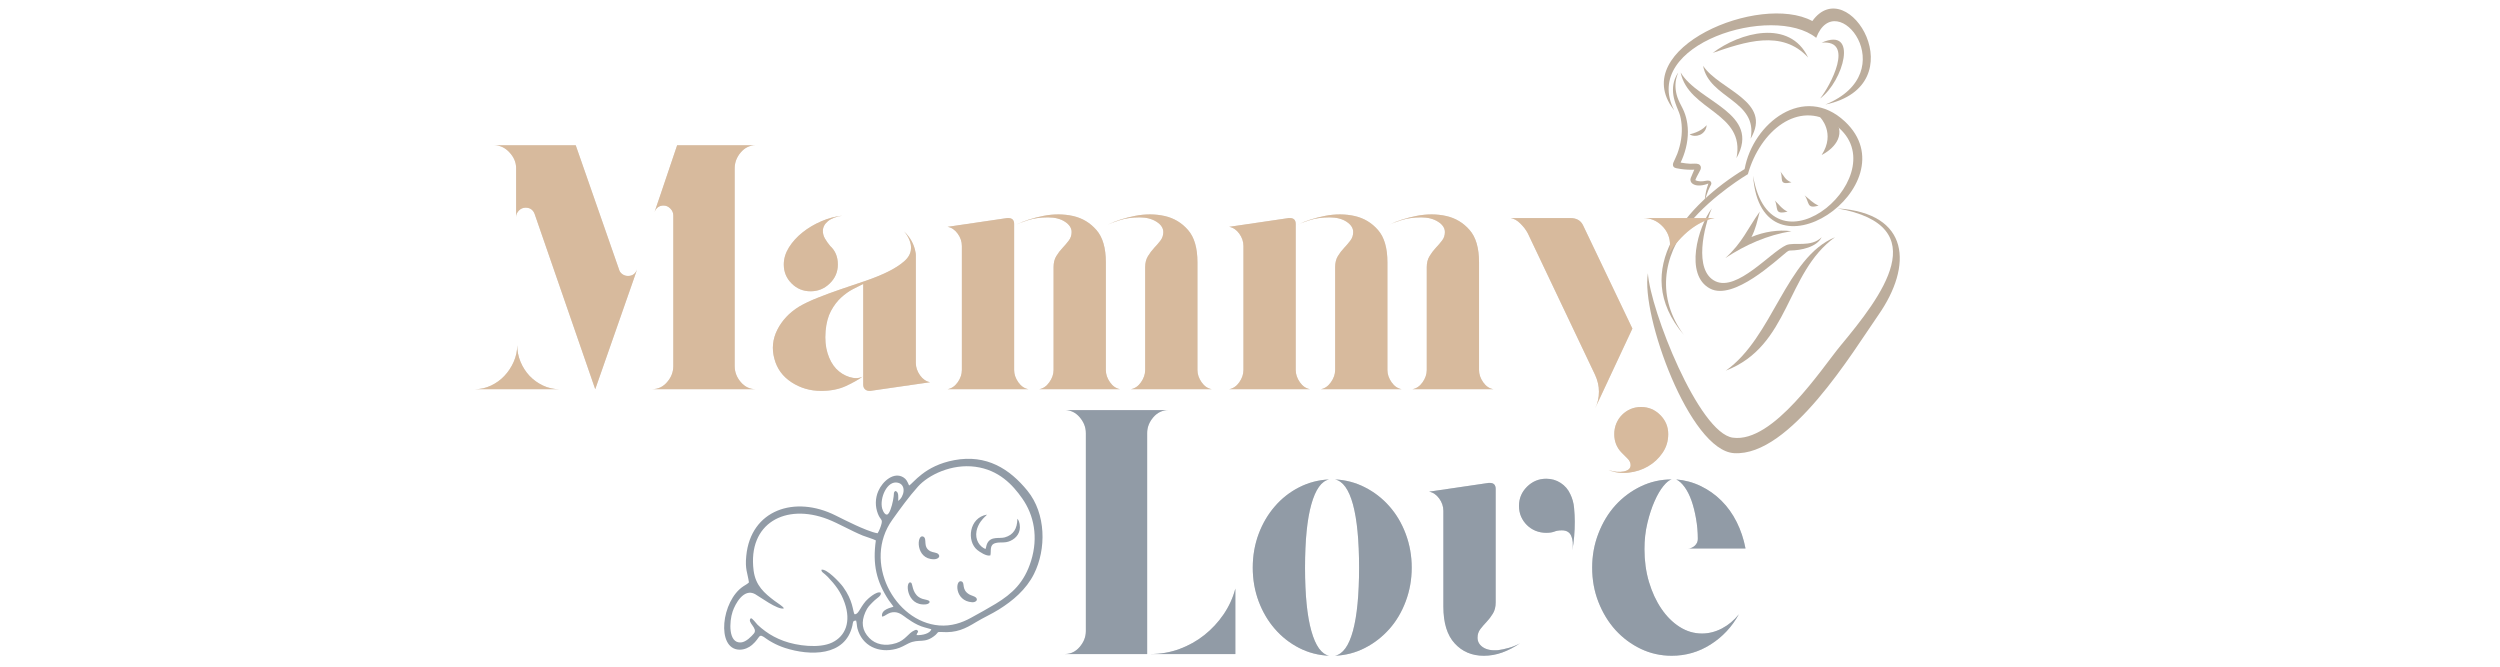<svg version="1.2" preserveAspectRatio="xMidYMid meet" height="400" viewBox="0 0 1125 300" zoomAndPan="magnify" width="1500" xmlns:xlink="http://www.w3.org/1999/xlink" xmlns="http://www.w3.org/2000/svg"><defs><clipPath id="d347406016"><path d="M 102.789 0 L 1022.289 0 L 1022.289 300 L 102.789 300 Z M 102.789 0"></path></clipPath></defs><g id="98d97d1e66"><rect style="fill:#ffffff;fill-opacity:1;stroke:none;" height="300" y="0" width="1125" x="0"></rect><rect style="fill:#ffffff;fill-opacity:1;stroke:none;" height="300" y="0" width="1125" x="0"></rect><g clip-path="url(#d347406016)" clip-rule="nonzero"><path d="M 102.789 -290.168 L 1022.289 -290.168 L 1022.289 629.328 L 102.789 629.328 Z M 102.789 -290.168" style="stroke:none;fill-rule:nonzero;fill:#ffffff;fill-opacity:1;"></path><path d="M 102.789 -290.168 L 1022.289 -290.168 L 1022.289 629.328 L 102.789 629.328 Z M 102.789 -290.168" style="stroke:none;fill-rule:nonzero;fill:#ffffff;fill-opacity:1;"></path></g><path d="M 517.793 294.32 C 522.281 294.32 526.602 293.574 530.742 292.059 C 534.879 290.527 538.613 288.438 541.965 285.777 C 545.309 283.125 548.211 279.992 550.664 276.391 C 553.113 272.77 554.859 268.918 555.91 264.859 L 555.91 294.32 Z M 525.797 184.555 C 523.086 184.555 520.816 185.629 518.98 187.773 C 517.141 189.918 516.219 192.293 516.219 194.898 L 516.219 294.32 L 479.211 294.32 C 481.836 294.32 484.059 293.246 485.875 291.102 C 487.715 288.957 488.637 286.582 488.637 283.977 L 488.637 194.898 C 488.637 192.293 487.715 189.918 485.875 187.773 C 484.059 185.629 481.836 184.555 479.211 184.555 Z M 525.797 184.555" style="stroke:none;fill-rule:nonzero;fill:#919ba6;fill-opacity:0.4;"></path><path d="M 600.746 215.742 C 605.574 215.973 610.066 217.16 614.23 219.305 C 618.418 221.43 622.086 224.273 625.227 227.848 C 628.371 231.402 630.82 235.547 632.586 240.301 C 634.367 245.051 635.266 250.098 635.266 255.434 C 635.266 260.777 634.367 265.816 632.586 270.566 C 630.82 275.316 628.371 279.473 625.227 283.02 C 622.086 286.57 618.418 289.414 614.23 291.562 C 610.066 293.707 605.574 294.875 600.746 295.086 C 604.289 294.367 606.992 290.641 608.832 283.898 C 610.668 277.156 611.59 267.672 611.59 255.434 C 611.59 243.203 610.668 233.711 608.832 226.965 C 606.992 220.223 604.289 216.488 600.746 215.742 Z M 598.102 215.742 C 594.656 216.488 591.98 220.223 590.094 226.965 C 588.199 233.711 587.262 243.203 587.262 255.434 C 587.262 267.672 588.199 277.156 590.094 283.898 C 591.98 290.641 594.656 294.367 598.102 295.086 C 593.277 294.875 588.766 293.707 584.578 291.562 C 580.41 289.414 576.781 286.57 573.699 283.02 C 570.605 279.473 568.16 275.316 566.379 270.566 C 564.617 265.816 563.738 260.777 563.738 255.434 C 563.738 250.098 564.617 245.051 566.379 240.301 C 568.16 235.547 570.605 231.402 573.699 227.848 C 576.781 224.273 580.41 221.43 584.578 219.305 C 588.766 217.16 593.277 215.973 598.102 215.742 Z M 598.102 215.742" style="stroke:none;fill-rule:nonzero;fill:#919ba6;fill-opacity:0.4;"></path><path d="M 708.641 234.742 C 708.641 239.34 708.277 243.621 707.566 247.578 C 707.969 244.973 707.809 242.848 707.07 241.18 C 706.352 239.496 704.941 238.652 702.855 238.652 C 701.496 238.652 700.344 238.844 699.406 239.227 C 698.457 239.59 697.262 239.762 695.805 239.762 C 694.121 239.762 692.512 239.457 690.977 238.844 C 689.465 238.211 688.164 237.34 687.07 236.238 C 685.969 235.145 685.098 233.863 684.465 232.406 C 683.852 230.934 683.547 229.344 683.547 227.656 C 683.547 224.312 684.742 221.441 687.148 219.035 C 689.57 216.641 692.453 215.434 695.805 215.434 C 698.199 215.434 700.363 216.066 702.281 217.312 C 704.215 218.566 705.66 220.242 706.609 222.332 C 707.547 224.227 708.125 226.297 708.332 228.539 C 708.535 230.789 708.641 232.855 708.641 234.742 Z M 664.887 286.965 C 664.887 288.727 665.691 290.164 667.301 291.254 C 668.93 292.355 671.172 292.805 674.004 292.598 C 675.559 292.395 677.242 292.039 679.062 291.523 C 680.902 290.988 682.559 290.297 684.043 289.453 C 681.41 291.246 678.727 292.633 675.996 293.629 C 673.289 294.598 670.527 295.086 667.723 295.086 C 662.379 295.086 658.012 293.238 654.621 289.531 C 651.219 285.832 649.523 280.316 649.523 272.98 L 649.523 229.879 C 649.523 227.887 648.891 226.039 647.648 224.324 C 646.391 222.59 644.867 221.566 643.086 221.258 L 669.906 217.312 L 670.406 217.312 C 672.168 217.312 673.047 218.211 673.047 219.992 L 673.047 271.102 C 673.047 273.094 672.625 274.77 671.785 276.121 C 670.961 277.48 670.031 278.707 668.988 279.801 C 667.934 280.902 666.996 282.004 666.152 283.094 C 665.309 284.195 664.887 285.488 664.887 286.965 Z M 664.887 286.965" style="stroke:none;fill-rule:nonzero;fill:#919ba6;fill-opacity:0.4;"></path><path d="M 765.902 285.086 C 768.91 285.086 771.891 284.34 774.828 282.828 C 777.762 281.293 780.316 279.168 782.492 276.43 C 779.371 282.078 775.145 286.602 769.809 289.992 C 764.465 293.391 758.625 295.086 752.262 295.086 C 747.332 295.086 742.695 294.051 738.355 291.984 C 734.008 289.895 730.215 287.07 726.977 283.516 C 723.758 279.941 721.203 275.758 719.316 270.949 C 717.418 266.152 716.48 260.98 716.48 255.434 C 716.48 249.992 717.418 244.848 719.316 239.992 C 721.203 235.117 723.758 230.902 726.977 227.352 C 730.215 223.805 734.008 220.98 738.355 218.883 C 742.695 216.793 747.332 215.742 752.262 215.742 C 751.211 215.973 749.973 216.957 748.547 218.691 C 747.141 220.406 745.809 222.676 744.562 225.512 C 743.309 228.328 742.234 231.582 741.344 235.281 C 740.445 238.988 740.004 242.934 740.004 247.117 C 740.004 252.359 740.676 257.273 742.035 261.871 C 743.414 266.469 745.27 270.488 747.629 273.938 C 749.973 277.387 752.703 280.105 755.828 282.098 C 758.969 284.09 762.32 285.086 765.902 285.086 Z M 764.023 242.559 C 764.023 239.445 763.758 236.391 763.223 233.402 C 762.703 230.414 762.031 227.723 761.191 225.32 C 760.348 222.926 759.324 220.895 758.125 219.227 C 756.918 217.543 755.645 216.383 754.293 215.742 C 758.25 216.078 761.957 217.082 765.406 218.77 C 768.852 220.434 771.926 222.617 774.637 225.32 C 777.367 228.031 779.656 231.219 781.496 234.898 C 783.336 238.555 784.656 242.523 785.48 246.812 L 759.621 246.812 C 760.77 246.812 761.785 246.391 762.684 245.547 C 763.574 244.707 764.023 243.711 764.023 242.559 Z M 764.023 242.559" style="stroke:none;fill-rule:nonzero;fill:#919ba6;fill-opacity:0.4;"></path><path d="M 517.793 294.32 C 522.281 294.32 526.602 293.574 530.742 292.059 C 534.879 290.527 538.613 288.438 541.965 285.777 C 545.309 283.125 548.211 279.992 550.664 276.391 C 553.113 272.77 554.859 268.918 555.91 264.859 L 555.91 294.32 Z M 525.797 184.555 C 523.086 184.555 520.816 185.629 518.98 187.773 C 517.141 189.918 516.219 192.293 516.219 194.898 L 516.219 294.32 L 479.211 294.32 C 481.836 294.32 484.059 293.246 485.875 291.102 C 487.715 288.957 488.637 286.582 488.637 283.977 L 488.637 194.898 C 488.637 192.293 487.715 189.918 485.875 187.773 C 484.059 185.629 481.836 184.555 479.211 184.555 Z M 525.797 184.555" style="stroke:none;fill-rule:nonzero;fill:#919ba6;fill-opacity:1;"></path><path d="M 600.746 215.742 C 605.574 215.973 610.066 217.16 614.23 219.305 C 618.418 221.43 622.086 224.273 625.227 227.848 C 628.371 231.402 630.82 235.547 632.586 240.301 C 634.367 245.051 635.266 250.098 635.266 255.434 C 635.266 260.777 634.367 265.816 632.586 270.566 C 630.82 275.316 628.371 279.473 625.227 283.02 C 622.086 286.57 618.418 289.414 614.23 291.562 C 610.066 293.707 605.574 294.875 600.746 295.086 C 604.289 294.367 606.992 290.641 608.832 283.898 C 610.668 277.156 611.59 267.672 611.59 255.434 C 611.59 243.203 610.668 233.711 608.832 226.965 C 606.992 220.223 604.289 216.488 600.746 215.742 Z M 598.102 215.742 C 594.656 216.488 591.98 220.223 590.094 226.965 C 588.199 233.711 587.262 243.203 587.262 255.434 C 587.262 267.672 588.199 277.156 590.094 283.898 C 591.98 290.641 594.656 294.367 598.102 295.086 C 593.277 294.875 588.766 293.707 584.578 291.562 C 580.41 289.414 576.781 286.57 573.699 283.02 C 570.605 279.473 568.16 275.316 566.379 270.566 C 564.617 265.816 563.738 260.777 563.738 255.434 C 563.738 250.098 564.617 245.051 566.379 240.301 C 568.16 235.547 570.605 231.402 573.699 227.848 C 576.781 224.273 580.41 221.43 584.578 219.305 C 588.766 217.16 593.277 215.973 598.102 215.742 Z M 598.102 215.742" style="stroke:none;fill-rule:nonzero;fill:#919ba6;fill-opacity:1;"></path><path d="M 708.641 234.742 C 708.641 239.34 708.277 243.621 707.566 247.578 C 707.969 244.973 707.809 242.848 707.07 241.18 C 706.352 239.496 704.941 238.652 702.855 238.652 C 701.496 238.652 700.344 238.844 699.406 239.227 C 698.457 239.59 697.262 239.762 695.805 239.762 C 694.121 239.762 692.512 239.457 690.977 238.844 C 689.465 238.211 688.164 237.34 687.07 236.238 C 685.969 235.145 685.098 233.863 684.465 232.406 C 683.852 230.934 683.547 229.344 683.547 227.656 C 683.547 224.312 684.742 221.441 687.148 219.035 C 689.57 216.641 692.453 215.434 695.805 215.434 C 698.199 215.434 700.363 216.066 702.281 217.312 C 704.215 218.566 705.66 220.242 706.609 222.332 C 707.547 224.227 708.125 226.297 708.332 228.539 C 708.535 230.789 708.641 232.855 708.641 234.742 Z M 664.887 286.965 C 664.887 288.727 665.691 290.164 667.301 291.254 C 668.93 292.355 671.172 292.805 674.004 292.598 C 675.559 292.395 677.242 292.039 679.062 291.523 C 680.902 290.988 682.559 290.297 684.043 289.453 C 681.41 291.246 678.727 292.633 675.996 293.629 C 673.289 294.598 670.527 295.086 667.723 295.086 C 662.379 295.086 658.012 293.238 654.621 289.531 C 651.219 285.832 649.523 280.316 649.523 272.98 L 649.523 229.879 C 649.523 227.887 648.891 226.039 647.648 224.324 C 646.391 222.59 644.867 221.566 643.086 221.258 L 669.906 217.312 L 670.406 217.312 C 672.168 217.312 673.047 218.211 673.047 219.992 L 673.047 271.102 C 673.047 273.094 672.625 274.77 671.785 276.121 C 670.961 277.48 670.031 278.707 668.988 279.801 C 667.934 280.902 666.996 282.004 666.152 283.094 C 665.309 284.195 664.887 285.488 664.887 286.965 Z M 664.887 286.965" style="stroke:none;fill-rule:nonzero;fill:#919ba6;fill-opacity:1;"></path><path d="M 765.902 285.086 C 768.91 285.086 771.891 284.34 774.828 282.828 C 777.762 281.293 780.316 279.168 782.492 276.43 C 779.371 282.078 775.145 286.602 769.809 289.992 C 764.465 293.391 758.625 295.086 752.262 295.086 C 747.332 295.086 742.695 294.051 738.355 291.984 C 734.008 289.895 730.215 287.07 726.977 283.516 C 723.758 279.941 721.203 275.758 719.316 270.949 C 717.418 266.152 716.48 260.98 716.48 255.434 C 716.48 249.992 717.418 244.848 719.316 239.992 C 721.203 235.117 723.758 230.902 726.977 227.352 C 730.215 223.805 734.008 220.98 738.355 218.883 C 742.695 216.793 747.332 215.742 752.262 215.742 C 751.211 215.973 749.973 216.957 748.547 218.691 C 747.141 220.406 745.809 222.676 744.562 225.512 C 743.309 228.328 742.234 231.582 741.344 235.281 C 740.445 238.988 740.004 242.934 740.004 247.117 C 740.004 252.359 740.676 257.273 742.035 261.871 C 743.414 266.469 745.27 270.488 747.629 273.938 C 749.973 277.387 752.703 280.105 755.828 282.098 C 758.969 284.09 762.32 285.086 765.902 285.086 Z M 764.023 242.559 C 764.023 239.445 763.758 236.391 763.223 233.402 C 762.703 230.414 762.031 227.723 761.191 225.32 C 760.348 222.926 759.324 220.895 758.125 219.227 C 756.918 217.543 755.645 216.383 754.293 215.742 C 758.25 216.078 761.957 217.082 765.406 218.77 C 768.852 220.434 771.926 222.617 774.637 225.32 C 777.367 228.031 779.656 231.219 781.496 234.898 C 783.336 238.555 784.656 242.523 785.48 246.812 L 759.621 246.812 C 760.77 246.812 761.785 246.391 762.684 245.547 C 763.574 244.707 764.023 243.711 764.023 242.559 Z M 764.023 242.559" style="stroke:none;fill-rule:nonzero;fill:#919ba6;fill-opacity:1;"></path><path d="M 385.25 279.25 C 383.609 279.297 383.918 279.988 383.582 281.48 C 380.422 295.531 364.398 295.195 353.199 291.559 C 351.273 290.926 349.168 290.023 347.512 289.078 C 346.535 288.52 345.777 288.109 344.992 287.523 C 340.922 284.508 342.578 286.645 338.41 290.227 C 337.117 291.336 335.012 292.438 332.617 292.352 C 322.223 291.961 324.602 270.293 334.551 263.809 C 335.395 263.266 336.344 262.773 337.023 262.086 C 336.398 257.707 335.211 256.234 335.816 250.172 C 337.816 229.406 357.672 222.75 376.043 231.973 C 379.023 233.457 381.867 234.895 385 236.328 C 387.309 237.402 392.395 239.625 394.914 239.969 C 395.594 239.004 396.438 236.809 396.715 235.543 C 397.164 233.535 396.168 234.023 395.066 231.227 C 393.746 227.891 393.832 224.176 395.246 220.957 C 397.23 216.426 402.297 212.203 406.52 214.816 C 407.871 215.66 408.273 216.598 409.09 218.469 C 411.09 217.434 415.945 209.578 429.461 207.059 C 443.961 204.379 454.344 210.988 462.363 220.852 C 470.723 231.141 470.926 247.086 465.266 258.332 C 461.758 265.293 455.793 270.344 449.441 274.297 C 446.203 276.328 442.508 277.957 439.211 279.957 C 434.355 282.926 430.398 284.891 423.684 284.402 C 421.539 284.238 422.23 284.68 420.957 285.762 C 415.984 289.957 413.637 287.18 408.82 289.527 C 406.992 290.438 405.516 291.395 403.324 291.98 C 395.344 294.098 387.91 290.617 385.832 282.766 C 385.555 281.703 385.582 280.293 385.25 279.25 Z M 410.008 262.219 C 410.715 262.613 410.449 266.586 413.445 268.676 C 414.52 269.441 415.668 269.66 417.098 269.977 C 419.184 270.438 418.352 271.789 416.617 271.961 C 407.586 272.871 407.25 260.676 410.008 262.219 Z M 432.668 261.625 C 434.441 262.258 432.441 265.246 436.137 267.469 C 436.953 267.949 438.723 268.379 439.211 268.926 C 440.273 270.074 438.953 271.098 437.477 271.012 C 429.441 270.504 429.777 260.59 432.668 261.625 Z M 415.43 241.453 C 417.469 242.355 415.035 246.102 418.617 248.035 C 419.73 248.648 421.551 248.59 422.258 249.355 C 423.406 250.621 421.895 251.664 420.277 251.664 C 411.801 251.691 412.488 240.172 415.43 241.453 Z M 443.453 247.059 C 443.77 246.598 443.77 245.449 444.297 244.441 C 446.012 241.156 449.738 242.508 452.191 241.809 C 456.02 240.707 457.785 237.902 457.812 233.445 C 458.453 234.051 458.742 235.23 458.875 236.129 C 459.375 239.434 457.582 242.098 454.633 243.41 C 452.055 244.566 450.16 243.754 447.891 244.406 C 445.141 245.207 446.137 247.871 445.676 249.922 C 443.941 250.496 440.793 248.301 439.785 247.5 C 434.922 243.582 435.992 232.957 444.152 231.57 C 443.75 232.191 442.746 232.711 441.27 234.758 C 440.504 235.824 439.719 237.43 439.441 238.945 C 438.703 242.949 440.801 245.938 443.453 247.059 Z M 404.176 225.41 C 404.215 223.965 404.598 221.195 402.863 220.957 C 402.105 221.578 402.316 221.676 402.145 223.371 C 401.906 225.516 401.043 229.203 399.98 230.871 C 398.781 232.777 397.383 230.336 396.98 228.848 C 395.738 224.242 399.184 216.016 404.09 217.23 C 408.035 218.227 406.828 223.656 404.176 225.41 Z M 438.895 210.047 C 449.488 211.477 455.676 218.113 459.996 224.281 C 465.332 231.855 467.266 241.809 464 252.336 C 460.945 262.191 455.465 267.18 448.109 271.672 C 444.383 273.941 440.812 275.879 436.875 278.043 C 432.949 280.227 428.062 281.895 422.621 281.453 C 402.527 279.824 388.055 252.793 401.539 233.906 C 405.16 228.832 409.02 223.504 413.055 219.004 C 417.805 213.668 428.266 208.621 438.895 210.047 Z M 394.129 243.18 C 392.625 253.895 394.32 261.57 399.961 270.133 C 400.621 271.137 401.473 272.02 402.059 273.043 C 401.348 273.359 396.301 274.117 396.934 277.469 C 398.477 277.371 399.672 275.359 402.625 275.477 C 404.941 275.582 406.664 277.23 408.023 278.176 C 409.539 279.238 411.09 280.266 412.988 281.176 C 415.344 282.297 416.578 282.391 419.117 283.168 C 418.523 285.082 415.086 285.945 412.43 285.793 C 412.707 284.48 413.445 284.605 412.977 283.781 C 412.395 283.301 412.289 283.312 411.406 283.715 C 408.695 284.918 407.5 288.023 403.324 289.383 C 398.352 291.004 393.973 289.988 391.176 287.094 C 387.902 283.715 387.441 279.949 389.406 275.477 C 390.449 273.102 391.332 272.41 392.785 270.906 C 394.758 268.867 396.77 268.215 396.32 266.684 C 394.426 265.832 390.324 269.633 389.586 270.504 C 386.801 273.762 386.281 276.637 384.492 276.395 C 383.707 274.797 383.859 270.246 379.379 264.098 C 377.844 261.988 371.934 255.773 369.656 256.379 C 369.531 257.508 370.699 257.727 372.492 259.594 C 375.863 263.148 378.363 266.32 380.105 271.309 C 383.027 279.73 380.547 286.195 374.484 289.125 C 368.68 291.922 358.582 290.602 352.664 288.426 C 349.453 287.246 346.773 285.793 344.387 284.039 C 343.113 283.121 341.859 282.066 340.871 281.109 C 340.277 280.543 338.383 277.891 337.836 278.242 C 336.008 280.074 341.238 282.68 339.266 285.055 C 338.211 286.316 335.785 288.922 333.43 289.098 C 327.625 289.547 328.172 279.633 329.668 275.238 C 330.824 271.777 334.684 264.547 339.801 267.355 C 341.781 268.445 349.953 274.555 352.723 273.801 C 352.684 273.051 349.82 271.34 348.574 270.398 C 344.023 266.953 339.992 263.562 339.121 256.711 C 336.43 235.422 353.488 226.332 372.453 233.629 C 377.297 235.508 382.922 238.82 388.273 241.016 C 389.703 241.59 393.082 242.586 394.129 243.18 Z M 394.129 243.18" style="stroke:none;fill-rule:evenodd;fill:#919ba6;fill-opacity:1;"></path><path d="M 826.867 93.77 C 859.738 95.98 860.602 119.695 845.352 141.633 C 833.801 158.238 805.547 205.422 780.367 203.926 C 760.281 202.738 738.348 141.746 741.555 122.945 C 742.617 139.457 764.445 194.82 779.762 196.953 C 798.027 199.512 819.922 165.566 828.246 155.547 C 846.473 133.574 871.359 101.758 826.867 93.77" style="stroke:none;fill-rule:nonzero;fill:#bcad9c;fill-opacity:1;"></path><path d="M 825.746 106.746 C 803.41 122.84 805.66 155.578 776.602 166.793 C 797.883 151.785 803.535 116.008 825.746 106.746" style="stroke:none;fill-rule:nonzero;fill:#bcad9c;fill-opacity:1;"></path><path d="M 770.316 93.77 C 766.871 101.586 761.879 121.793 771.965 126.574 C 781.727 131.199 796.734 113.5 803.785 110.328 C 807.242 108.777 814.961 111.527 819.742 106.746 C 817.547 111.219 810.461 112.688 805.535 112.734 C 804.895 112.742 804.387 113.109 803.879 113.512 C 799.293 117.148 780.105 135.387 769.562 129.879 C 757.855 123.785 764.121 101.977 770.316 93.77 C 769.668 95.234 769.34 95.055 770.316 93.77" style="stroke:none;fill-rule:nonzero;fill:#bcad9c;fill-opacity:1;"></path><path d="M 830.172 54.645 C 811.793 37.488 788.805 55.391 785.078 76.09 C 759.227 91.824 732.695 121.363 757.75 150.73 C 745.52 134.227 747.953 115.484 760.262 100.453 C 770.664 87.754 786.543 78.379 786.543 78.379 C 792.098 58.723 809.281 45.035 824.961 55.602 C 856.188 76.645 797.156 128.297 788.891 79.105 C 792.453 130.051 860.754 83.184 830.172 54.645" style="stroke:none;fill-rule:nonzero;fill:#bcad9c;fill-opacity:1;"></path><path d="M 788.152 106.652 C 790.02 103.184 790.758 99.488 791.887 95.234 C 786.359 102.992 784.023 109.297 776.391 116.133 C 785.539 110.109 795.27 105.82 806.129 104.027 C 800.211 103.262 793.785 104.285 788.152 106.652" style="stroke:none;fill-rule:nonzero;fill:#bcad9c;fill-opacity:1;"></path><path d="M 762.914 75.215 C 762.922 75.199 762.941 75.16 762.941 75.16 L 762.934 75.188 L 762.922 75.207 C 762.922 75.215 762.922 75.207 762.922 75.207 L 762.914 75.227 C 762.914 75.227 762.914 75.215 762.914 75.215 Z M 769.082 81.309 C 768.586 81.203 767.992 81.281 767.512 81.375 C 766.027 81.684 764.352 81.785 762.961 81.098 C 762.723 80.984 764.266 78.137 764.695 77.371 C 765.07 76.719 765.508 75.953 765.387 75.18 C 765.281 74.547 764.84 74.027 764.246 73.828 C 763.152 73.445 761.734 73.742 760.598 73.684 C 759.305 73.617 758.02 73.465 756.746 73.234 C 756.594 73.203 756.438 73.176 756.277 73.148 C 756.734 72.18 757.148 71.223 757.52 70.215 C 758.395 67.871 759.023 65.426 759.32 62.965 C 759.637 60.516 759.629 58.043 759.293 55.695 C 759.023 53.789 758.527 51.883 757.781 50.102 C 757.023 48.281 755.969 46.605 755.223 44.785 C 754.055 41.953 753.625 38.742 754.234 35.727 C 754.457 34.719 754.707 33.934 754.918 33.406 C 755.117 32.891 755.23 32.613 755.23 32.613 C 755.23 32.613 755.195 32.672 755.117 32.797 C 755.031 32.91 754.906 33.094 754.762 33.34 C 754.477 33.828 754.055 34.559 753.68 35.562 C 752.512 38.703 752.629 42.113 753.566 45.293 C 754.113 47.152 754.879 48.934 755.605 50.734 C 756.266 52.363 756.543 54.258 756.719 56.012 C 756.918 58.129 756.84 60.352 756.508 62.582 C 756.172 64.816 755.586 67.047 754.781 69.203 C 754.273 70.562 753.574 71.816 753.027 73.148 C 752.789 73.73 752.703 74.449 753.059 74.977 C 753.363 75.418 753.91 75.617 754.438 75.715 C 755.051 75.828 755.672 75.945 756.297 76.039 C 758.363 76.348 760.422 76.441 762.426 76.355 C 762.32 76.594 762.215 76.844 762.109 77.094 C 761.68 78.098 761.266 79.086 760.855 80.043 C 760.461 80.945 760.777 81.988 761.535 82.59 C 763.41 84.086 766.746 83.434 768.766 82.574 C 768.805 82.555 768.602 83.156 768.594 83.184 C 768.48 83.492 768.375 83.797 768.27 84.113 C 768.066 84.738 767.895 85.359 767.75 85.992 C 767.465 87.266 767.273 88.566 767.137 89.863 C 767.082 90.426 767.07 90.734 767.07 90.734 C 767.07 90.734 767.148 90.438 767.301 89.891 C 767.445 89.355 767.695 88.559 768.02 87.562 C 768.43 86.316 768.938 85.102 769.531 83.922 C 769.793 83.426 770.211 82.926 770.09 82.332 C 769.965 81.711 769.57 81.414 769.082 81.309" style="stroke:none;fill-rule:nonzero;fill:#bcad9c;fill-opacity:1;"></path><path d="M 815.555 9.473 C 791.938 -3.277 732.273 21.77 753.027 49.172 C 753.125 49.309 753.25 49.469 753.414 49.672 C 737.934 19.816 797.883 1.465 817.289 17.031 C 826.281 -6.781 857.152 32.469 821.418 47.059 C 862.527 38.352 831.637 -12.969 815.555 9.473" style="stroke:none;fill-rule:nonzero;fill:#bcad9c;fill-opacity:1;"></path><path d="M 756.285 32.613 C 764.215 46.004 792.738 50.898 781.418 71.145 C 785.539 50.668 759.828 49.863 756.285 32.613" style="stroke:none;fill-rule:nonzero;fill:#bcad9c;fill-opacity:1;"></path><path d="M 766.398 29.605 C 773.574 40.523 797.816 45.496 787.777 62.391 C 791.18 45.102 769.055 44.348 766.398 29.605" style="stroke:none;fill-rule:nonzero;fill:#bcad9c;fill-opacity:1;"></path><path d="M 770.73 23.812 C 782.848 14.605 805.395 8.371 813.668 25.91 C 801.898 13.035 784.98 18.934 770.73 23.812" style="stroke:none;fill-rule:nonzero;fill:#bcad9c;fill-opacity:1;"></path><path d="M 801.168 77.152 C 802.914 79.297 803.285 80.992 806.129 82.035 C 800.078 83.551 802.617 80.109 801.168 77.152" style="stroke:none;fill-rule:nonzero;fill:#bcad9c;fill-opacity:1;"></path><path d="M 812.059 87.898 C 814.289 89.641 815.688 91.375 818.352 92.504 C 812.816 94.266 814.328 90.867 812.059 87.898" style="stroke:none;fill-rule:nonzero;fill:#bcad9c;fill-opacity:1;"></path><path d="M 798.66 90.227 C 800.68 92.121 801.754 93.969 804.387 95.234 C 798.066 96.836 800.383 93.367 798.66 90.227" style="stroke:none;fill-rule:nonzero;fill:#bcad9c;fill-opacity:1;"></path><path d="M 819.742 19.203 C 836.387 11.82 829.637 36.484 819.051 44.336 C 823.609 38.715 834.75 17.785 819.742 19.203" style="stroke:none;fill-rule:nonzero;fill:#bcad9c;fill-opacity:1;"></path><path d="M 760.328 60.398 C 760.422 60.465 765.164 59.422 767.656 56.684 C 767.836 56.48 767.98 56.309 767.98 56.309 C 767.98 56.309 767.98 56.473 767.941 56.75 C 767.75 58.445 766.602 59.938 765.051 60.648 C 763.707 61.262 761.535 61.406 760.328 60.398" style="stroke:none;fill-rule:nonzero;fill:#bcad9c;fill-opacity:1;"></path><path d="M 819.051 52.746 C 819.051 52.746 826.168 59.902 819.742 69.746 C 819.742 69.746 829.242 65.285 827.547 57.594 C 827.547 57.594 825.066 50.953 819.051 52.746" style="stroke:none;fill-rule:nonzero;fill:#bcad9c;fill-opacity:1;"></path><path d="M 232.758 155.367 C 232.758 157.895 233.238 160.367 234.215 162.762 C 235.211 165.164 236.562 167.281 238.277 169.121 C 240.012 170.941 242.031 172.398 244.328 173.488 C 246.648 174.59 249.062 175.137 251.57 175.137 L 213.758 175.137 C 216.285 175.137 218.699 174.59 220.996 173.488 C 223.297 172.398 225.297 170.941 227.012 169.121 C 228.746 167.281 230.137 165.164 231.188 162.762 C 232.234 160.367 232.758 157.895 232.758 155.367 Z M 282.605 124.18 C 284.598 124.18 285.957 123.184 286.703 121.191 L 285.133 125.75 L 267.855 175.137 L 240.574 96.25 C 239.855 94.391 238.508 93.453 236.516 93.453 C 235.363 93.453 234.367 93.875 233.527 94.719 C 232.684 95.543 232.262 96.52 232.262 97.668 L 232.262 75.715 C 232.262 73.109 231.266 70.734 229.273 68.59 C 227.301 66.445 225 65.371 222.375 65.371 L 259.078 65.371 L 275.859 113.492 L 278.543 121.191 C 278.742 122.035 279.23 122.754 280 123.336 C 280.785 123.902 281.656 124.18 282.605 124.18 Z M 339.996 65.371 C 337.391 65.371 335.168 66.445 333.328 68.59 C 331.512 70.734 330.609 73.109 330.609 75.715 L 330.609 164.793 C 330.609 167.398 331.512 169.773 333.328 171.918 C 335.168 174.062 337.391 175.137 339.996 175.137 L 293.445 175.137 C 296.148 175.137 298.406 174.062 300.227 171.918 C 302.066 169.773 302.984 167.398 302.984 164.793 L 302.984 96.902 C 302.984 95.754 302.535 94.738 301.645 93.836 C 300.773 92.945 299.77 92.496 298.617 92.496 C 296.625 92.496 295.258 93.492 294.52 95.484 L 297.199 87.629 L 304.711 65.371 Z M 339.996 65.371" style="stroke:none;fill-rule:nonzero;fill:#bcad9c;fill-opacity:0.4;"></path><path d="M 364.773 131.078 C 361.418 131.078 358.574 129.91 356.227 127.551 C 353.871 125.207 352.703 122.359 352.703 119.008 C 352.703 116.383 353.48 113.816 355.039 111.309 C 356.621 108.809 358.66 106.559 361.172 104.566 C 363.672 102.574 366.496 100.906 369.637 99.547 C 372.777 98.195 375.922 97.363 379.062 97.055 C 376.227 97.469 374.055 98.301 372.551 99.547 C 371.035 100.801 370.289 102.266 370.289 103.953 C 370.289 105.102 370.594 106.23 371.207 107.324 C 371.84 108.426 372.637 109.547 373.582 110.695 C 375.883 112.793 377.031 115.559 377.031 119.008 C 377.031 122.359 375.816 125.207 373.391 127.551 C 370.988 129.91 368.113 131.078 364.773 131.078 Z M 412.125 163.375 C 412.125 165.27 412.75 167.109 414.004 168.891 C 415.277 170.652 416.801 171.688 418.562 171.996 L 391.59 175.902 L 391.285 175.902 C 390.441 175.902 389.75 175.645 389.215 175.137 C 388.699 174.629 388.449 173.949 388.449 173.105 L 388.449 127.781 C 387.195 128.395 385.652 129.18 383.812 130.117 C 381.992 131.066 380.223 132.332 378.488 133.91 C 376.773 135.473 375.27 137.457 373.969 139.852 C 372.664 142.254 371.84 145.281 371.516 148.93 C 371.207 152.715 371.496 156.047 372.395 158.93 C 373.285 161.793 374.562 164.121 376.227 165.902 C 377.914 167.664 379.906 168.922 382.203 169.656 C 384.504 170.375 386.477 170.328 388.141 169.504 C 386.273 170.863 383.773 172.262 380.633 173.719 C 377.492 175.176 373.773 175.902 369.484 175.902 C 364.582 175.902 360.137 174.602 356.152 171.996 C 352.188 169.391 349.637 165.895 348.488 161.496 C 347.234 157.004 347.664 152.637 349.793 148.395 C 351.938 144.16 355.203 140.684 359.602 137.973 C 361.898 136.621 364.695 135.293 367.988 133.988 C 371.285 132.668 374.781 131.375 378.488 130.117 C 382.215 128.875 385.902 127.617 389.559 126.363 C 393.211 125.121 396.531 123.758 399.52 122.305 C 402.508 120.828 404.961 119.258 406.879 117.59 C 408.812 115.906 409.836 114.027 409.941 111.957 C 410.039 110.684 409.797 109.344 409.215 107.938 C 408.648 106.539 407.844 105.254 406.801 104.105 C 409.637 106.816 411.359 109.949 411.973 113.492 C 412.07 113.934 412.125 114.363 412.125 114.793 C 412.125 115.207 412.125 115.617 412.125 116.02 Z M 412.125 163.375" style="stroke:none;fill-rule:nonzero;fill:#bcad9c;fill-opacity:0.4;"></path><path d="M 456.363 166.516 C 456.363 168.414 456.988 170.25 458.242 172.031 C 459.488 173.797 461.012 174.828 462.801 175.137 L 426.406 175.137 C 428.188 174.828 429.711 173.797 430.965 172.031 C 432.211 170.25 432.84 168.414 432.84 166.516 L 432.84 110.695 C 432.84 108.703 432.211 106.855 430.965 105.141 C 429.711 103.406 428.188 102.379 426.406 102.074 L 453.223 98.129 L 453.723 98.129 C 455.484 98.129 456.363 99.027 456.363 100.809 Z M 497.629 166.516 C 497.629 168.414 498.25 170.25 499.504 172.031 C 500.75 173.797 502.262 174.828 504.027 175.137 L 467.668 175.137 C 469.43 174.828 470.934 173.797 472.188 172.031 C 473.461 170.25 474.105 168.414 474.105 166.516 L 474.105 120.234 C 474.105 118.27 474.508 116.613 475.328 115.254 C 476.172 113.875 477.113 112.641 478.164 111.539 C 479.207 110.445 480.137 109.344 480.961 108.242 C 481.805 107.152 482.227 105.867 482.227 104.41 C 482.227 102.629 481.23 101.078 479.238 99.777 C 477.266 98.473 474.719 97.82 471.574 97.82 C 468.223 97.82 465.234 98.242 462.609 99.086 C 460.004 99.93 458.184 100.609 457.168 101.117 C 460.82 99.355 464.965 98.031 469.621 97.133 C 474.266 96.242 478.684 96.27 482.879 97.207 C 487.062 98.156 490.559 100.254 493.375 103.492 C 496.211 106.711 497.629 111.566 497.629 118.051 Z M 538.852 166.516 C 538.852 168.414 539.473 170.25 540.73 172.031 C 541.973 173.797 543.496 174.828 545.289 175.137 L 508.891 175.137 C 510.672 174.828 512.195 173.797 513.449 172.031 C 514.695 170.25 515.328 168.414 515.328 166.516 L 515.328 120.234 C 515.328 118.27 515.75 116.613 516.594 115.254 C 517.434 113.875 518.363 112.641 519.391 111.539 C 520.434 110.445 521.383 109.344 522.223 108.242 C 523.066 107.152 523.488 105.867 523.488 104.41 C 523.488 102.629 522.465 101.078 520.422 99.777 C 518.375 98.473 515.844 97.82 512.836 97.82 C 509.484 97.82 506.496 98.242 503.871 99.086 C 501.266 99.93 499.438 100.609 498.395 101.117 C 502.043 99.355 506.191 98.031 510.844 97.133 C 515.52 96.242 519.934 96.27 524.102 97.207 C 528.289 98.156 531.785 100.254 534.598 103.492 C 537.434 106.711 538.852 111.566 538.852 118.051 Z M 538.852 166.516" style="stroke:none;fill-rule:nonzero;fill:#bcad9c;fill-opacity:0.4;"></path><path d="M 583.074 166.516 C 583.074 168.414 583.699 170.25 584.953 172.031 C 586.199 173.797 587.723 174.828 589.512 175.137 L 553.117 175.137 C 554.898 174.828 556.422 173.797 557.676 172.031 C 558.922 170.25 559.551 168.414 559.551 166.516 L 559.551 110.695 C 559.551 108.703 558.922 106.855 557.676 105.141 C 556.422 103.406 554.898 102.379 553.117 102.074 L 579.934 98.129 L 580.434 98.129 C 582.195 98.129 583.074 99.027 583.074 100.809 Z M 624.34 166.516 C 624.34 168.414 624.961 170.25 626.215 172.031 C 627.461 173.797 628.973 174.828 630.738 175.137 L 594.379 175.137 C 596.141 174.828 597.645 173.797 598.898 172.031 C 600.172 170.25 600.816 168.414 600.816 166.516 L 600.816 120.234 C 600.816 118.27 601.219 116.613 602.039 115.254 C 602.883 113.875 603.82 112.641 604.875 111.539 C 605.918 110.445 606.848 109.344 607.672 108.242 C 608.516 107.152 608.938 105.867 608.938 104.41 C 608.938 102.629 607.941 101.078 605.949 99.777 C 603.977 98.473 601.426 97.82 598.285 97.82 C 594.934 97.82 591.945 98.242 589.32 99.086 C 586.715 99.93 584.895 100.609 583.879 101.117 C 587.531 99.355 591.676 98.031 596.332 97.133 C 600.977 96.242 605.395 96.27 609.59 97.207 C 613.773 98.156 617.27 100.254 620.086 103.492 C 622.922 106.711 624.34 111.566 624.34 118.051 Z M 665.562 166.516 C 665.562 168.414 666.184 170.25 667.441 172.031 C 668.684 173.797 670.207 174.828 672 175.137 L 635.602 175.137 C 637.383 174.828 638.906 173.797 640.16 172.031 C 641.406 170.25 642.039 168.414 642.039 166.516 L 642.039 120.234 C 642.039 118.27 642.461 116.613 643.305 115.254 C 644.145 113.875 645.074 112.641 646.102 111.539 C 647.145 110.445 648.094 109.344 648.934 108.242 C 649.777 107.152 650.199 105.867 650.199 104.41 C 650.199 102.629 649.176 101.078 647.133 99.777 C 645.086 98.473 642.555 97.82 639.547 97.82 C 636.195 97.82 633.207 98.242 630.582 99.086 C 627.977 99.93 626.148 100.609 625.105 101.117 C 628.754 99.355 632.902 98.031 637.555 97.133 C 642.23 96.242 646.645 96.27 650.812 97.207 C 655 98.156 658.496 100.254 661.309 103.492 C 664.145 106.711 665.562 111.566 665.562 118.051 Z M 665.562 166.516" style="stroke:none;fill-rule:nonzero;fill:#bcad9c;fill-opacity:0.4;"></path><path d="M 750.703 195.363 C 750.703 198.508 749.832 201.324 748.098 203.832 C 746.387 206.332 744.23 208.332 741.625 209.848 C 739.02 211.379 736.117 212.32 732.926 212.684 C 729.727 213.066 726.723 212.684 723.887 211.531 C 726.414 212.348 728.684 212.547 730.707 212.145 C 732.746 211.734 733.77 210.785 733.77 209.312 C 733.77 208.258 733.32 207.289 732.43 206.398 C 731.559 205.527 730.707 204.676 729.863 203.832 C 727.562 201.535 726.414 198.707 726.414 195.363 C 726.414 193.699 726.723 192.109 727.332 190.574 C 727.965 189.062 728.836 187.762 729.938 186.668 C 731.031 185.566 732.316 184.695 733.77 184.062 C 735.246 183.449 736.816 183.145 738.484 183.145 C 741.824 183.145 744.699 184.34 747.102 186.746 C 749.496 189.141 750.703 192.012 750.703 195.363 Z M 771.586 98.129 C 769.488 98.465 767.391 99.18 765.301 100.273 C 763.203 101.375 761.211 102.727 759.324 104.336 C 757.457 105.945 755.734 107.727 754.152 109.66 C 752.59 111.605 751.336 113.52 750.398 115.406 C 751.137 113.934 751.508 112.188 751.508 110.195 C 751.508 106.883 750.332 104.047 747.984 101.691 C 745.629 99.316 742.785 98.129 739.441 98.129 Z M 717.793 183.758 C 718.945 181.457 719.52 178.949 719.52 176.246 C 719.52 173.719 718.945 171.211 717.793 168.699 L 687.527 105.023 C 686.781 103.57 685.688 102.113 684.23 100.656 C 682.777 99.199 681.301 98.359 679.828 98.129 L 706.645 98.129 C 709.375 98.129 711.262 99.18 712.316 101.27 L 734.574 147.859 Z M 717.793 183.758" style="stroke:none;fill-rule:nonzero;fill:#bcad9c;fill-opacity:0.4;"></path><path d="M 232.758 155.367 C 232.758 157.895 233.238 160.367 234.215 162.762 C 235.211 165.164 236.562 167.281 238.277 169.121 C 240.012 170.941 242.031 172.398 244.328 173.488 C 246.648 174.59 249.062 175.137 251.57 175.137 L 213.758 175.137 C 216.285 175.137 218.699 174.59 220.996 173.488 C 223.297 172.398 225.297 170.941 227.012 169.121 C 228.746 167.281 230.137 165.164 231.188 162.762 C 232.234 160.367 232.758 157.895 232.758 155.367 Z M 282.605 124.18 C 284.598 124.18 285.957 123.184 286.703 121.191 L 285.133 125.75 L 267.855 175.137 L 240.574 96.25 C 239.855 94.391 238.508 93.453 236.516 93.453 C 235.363 93.453 234.367 93.875 233.527 94.719 C 232.684 95.543 232.262 96.52 232.262 97.668 L 232.262 75.715 C 232.262 73.109 231.266 70.734 229.273 68.59 C 227.301 66.445 225 65.371 222.375 65.371 L 259.078 65.371 L 275.859 113.492 L 278.543 121.191 C 278.742 122.035 279.23 122.754 280 123.336 C 280.785 123.902 281.656 124.18 282.605 124.18 Z M 339.996 65.371 C 337.391 65.371 335.168 66.445 333.328 68.59 C 331.512 70.734 330.609 73.109 330.609 75.715 L 330.609 164.793 C 330.609 167.398 331.512 169.773 333.328 171.918 C 335.168 174.062 337.391 175.137 339.996 175.137 L 293.445 175.137 C 296.148 175.137 298.406 174.062 300.227 171.918 C 302.066 169.773 302.984 167.398 302.984 164.793 L 302.984 96.902 C 302.984 95.754 302.535 94.738 301.645 93.836 C 300.773 92.945 299.77 92.496 298.617 92.496 C 296.625 92.496 295.258 93.492 294.52 95.484 L 297.199 87.629 L 304.711 65.371 Z M 339.996 65.371" style="stroke:none;fill-rule:nonzero;fill:#d7ba9d;fill-opacity:1;"></path><path d="M 364.773 131.078 C 361.418 131.078 358.574 129.91 356.227 127.551 C 353.871 125.207 352.703 122.359 352.703 119.008 C 352.703 116.383 353.48 113.816 355.039 111.309 C 356.621 108.809 358.66 106.559 361.172 104.566 C 363.672 102.574 366.496 100.906 369.637 99.547 C 372.777 98.195 375.922 97.363 379.062 97.055 C 376.227 97.469 374.055 98.301 372.551 99.547 C 371.035 100.801 370.289 102.266 370.289 103.953 C 370.289 105.102 370.594 106.23 371.207 107.324 C 371.84 108.426 372.637 109.547 373.582 110.695 C 375.883 112.793 377.031 115.559 377.031 119.008 C 377.031 122.359 375.816 125.207 373.391 127.551 C 370.988 129.91 368.113 131.078 364.773 131.078 Z M 412.125 163.375 C 412.125 165.27 412.75 167.109 414.004 168.891 C 415.277 170.652 416.801 171.688 418.562 171.996 L 391.59 175.902 L 391.285 175.902 C 390.441 175.902 389.75 175.645 389.215 175.137 C 388.699 174.629 388.449 173.949 388.449 173.105 L 388.449 127.781 C 387.195 128.395 385.652 129.18 383.812 130.117 C 381.992 131.066 380.223 132.332 378.488 133.91 C 376.773 135.473 375.27 137.457 373.969 139.852 C 372.664 142.254 371.84 145.281 371.516 148.93 C 371.207 152.715 371.496 156.047 372.395 158.93 C 373.285 161.793 374.562 164.121 376.227 165.902 C 377.914 167.664 379.906 168.922 382.203 169.656 C 384.504 170.375 386.477 170.328 388.141 169.504 C 386.273 170.863 383.773 172.262 380.633 173.719 C 377.492 175.176 373.773 175.902 369.484 175.902 C 364.582 175.902 360.137 174.602 356.152 171.996 C 352.188 169.391 349.637 165.895 348.488 161.496 C 347.234 157.004 347.664 152.637 349.793 148.395 C 351.938 144.16 355.203 140.684 359.602 137.973 C 361.898 136.621 364.695 135.293 367.988 133.988 C 371.285 132.668 374.781 131.375 378.488 130.117 C 382.215 128.875 385.902 127.617 389.559 126.363 C 393.211 125.121 396.531 123.758 399.52 122.305 C 402.508 120.828 404.961 119.258 406.879 117.59 C 408.812 115.906 409.836 114.027 409.941 111.957 C 410.039 110.684 409.797 109.344 409.215 107.938 C 408.648 106.539 407.844 105.254 406.801 104.105 C 409.637 106.816 411.359 109.949 411.973 113.492 C 412.07 113.934 412.125 114.363 412.125 114.793 C 412.125 115.207 412.125 115.617 412.125 116.02 Z M 412.125 163.375" style="stroke:none;fill-rule:nonzero;fill:#d7ba9d;fill-opacity:1;"></path><path d="M 456.363 166.516 C 456.363 168.414 456.988 170.25 458.242 172.031 C 459.488 173.797 461.012 174.828 462.801 175.137 L 426.406 175.137 C 428.188 174.828 429.711 173.797 430.965 172.031 C 432.211 170.25 432.84 168.414 432.84 166.516 L 432.84 110.695 C 432.84 108.703 432.211 106.855 430.965 105.141 C 429.711 103.406 428.188 102.379 426.406 102.074 L 453.223 98.129 L 453.723 98.129 C 455.484 98.129 456.363 99.027 456.363 100.809 Z M 497.629 166.516 C 497.629 168.414 498.25 170.25 499.504 172.031 C 500.75 173.797 502.262 174.828 504.027 175.137 L 467.668 175.137 C 469.43 174.828 470.934 173.797 472.188 172.031 C 473.461 170.25 474.105 168.414 474.105 166.516 L 474.105 120.234 C 474.105 118.27 474.508 116.613 475.328 115.254 C 476.172 113.875 477.113 112.641 478.164 111.539 C 479.207 110.445 480.137 109.344 480.961 108.242 C 481.805 107.152 482.227 105.867 482.227 104.41 C 482.227 102.629 481.23 101.078 479.238 99.777 C 477.266 98.473 474.719 97.82 471.574 97.82 C 468.223 97.82 465.234 98.242 462.609 99.086 C 460.004 99.93 458.184 100.609 457.168 101.117 C 460.82 99.355 464.965 98.031 469.621 97.133 C 474.266 96.242 478.684 96.27 482.879 97.207 C 487.062 98.156 490.559 100.254 493.375 103.492 C 496.211 106.711 497.629 111.566 497.629 118.051 Z M 538.852 166.516 C 538.852 168.414 539.473 170.25 540.73 172.031 C 541.973 173.797 543.496 174.828 545.289 175.137 L 508.891 175.137 C 510.672 174.828 512.195 173.797 513.449 172.031 C 514.695 170.25 515.328 168.414 515.328 166.516 L 515.328 120.234 C 515.328 118.27 515.75 116.613 516.594 115.254 C 517.434 113.875 518.363 112.641 519.391 111.539 C 520.434 110.445 521.383 109.344 522.223 108.242 C 523.066 107.152 523.488 105.867 523.488 104.41 C 523.488 102.629 522.465 101.078 520.422 99.777 C 518.375 98.473 515.844 97.82 512.836 97.82 C 509.484 97.82 506.496 98.242 503.871 99.086 C 501.266 99.93 499.438 100.609 498.395 101.117 C 502.043 99.355 506.191 98.031 510.844 97.133 C 515.52 96.242 519.934 96.27 524.102 97.207 C 528.289 98.156 531.785 100.254 534.598 103.492 C 537.434 106.711 538.852 111.566 538.852 118.051 Z M 538.852 166.516" style="stroke:none;fill-rule:nonzero;fill:#d7ba9d;fill-opacity:1;"></path><path d="M 583.074 166.516 C 583.074 168.414 583.699 170.25 584.953 172.031 C 586.199 173.797 587.723 174.828 589.512 175.137 L 553.117 175.137 C 554.898 174.828 556.422 173.797 557.676 172.031 C 558.922 170.25 559.551 168.414 559.551 166.516 L 559.551 110.695 C 559.551 108.703 558.922 106.855 557.676 105.141 C 556.422 103.406 554.898 102.379 553.117 102.074 L 579.934 98.129 L 580.434 98.129 C 582.195 98.129 583.074 99.027 583.074 100.809 Z M 624.34 166.516 C 624.34 168.414 624.961 170.25 626.215 172.031 C 627.461 173.797 628.973 174.828 630.738 175.137 L 594.379 175.137 C 596.141 174.828 597.645 173.797 598.898 172.031 C 600.172 170.25 600.816 168.414 600.816 166.516 L 600.816 120.234 C 600.816 118.27 601.219 116.613 602.039 115.254 C 602.883 113.875 603.82 112.641 604.875 111.539 C 605.918 110.445 606.848 109.344 607.672 108.242 C 608.516 107.152 608.938 105.867 608.938 104.41 C 608.938 102.629 607.941 101.078 605.949 99.777 C 603.977 98.473 601.426 97.82 598.285 97.82 C 594.934 97.82 591.945 98.242 589.32 99.086 C 586.715 99.93 584.895 100.609 583.879 101.117 C 587.531 99.355 591.676 98.031 596.332 97.133 C 600.977 96.242 605.395 96.27 609.59 97.207 C 613.773 98.156 617.27 100.254 620.086 103.492 C 622.922 106.711 624.34 111.566 624.34 118.051 Z M 665.562 166.516 C 665.562 168.414 666.184 170.25 667.441 172.031 C 668.684 173.797 670.207 174.828 672 175.137 L 635.602 175.137 C 637.383 174.828 638.906 173.797 640.16 172.031 C 641.406 170.25 642.039 168.414 642.039 166.516 L 642.039 120.234 C 642.039 118.27 642.461 116.613 643.305 115.254 C 644.145 113.875 645.074 112.641 646.102 111.539 C 647.145 110.445 648.094 109.344 648.934 108.242 C 649.777 107.152 650.199 105.867 650.199 104.41 C 650.199 102.629 649.176 101.078 647.133 99.777 C 645.086 98.473 642.555 97.82 639.547 97.82 C 636.195 97.82 633.207 98.242 630.582 99.086 C 627.977 99.93 626.148 100.609 625.105 101.117 C 628.754 99.355 632.902 98.031 637.555 97.133 C 642.23 96.242 646.645 96.27 650.812 97.207 C 655 98.156 658.496 100.254 661.309 103.492 C 664.145 106.711 665.562 111.566 665.562 118.051 Z M 665.562 166.516" style="stroke:none;fill-rule:nonzero;fill:#d7ba9d;fill-opacity:1;"></path><path d="M 750.703 195.363 C 750.703 198.508 749.832 201.324 748.098 203.832 C 746.387 206.332 744.23 208.332 741.625 209.848 C 739.02 211.379 736.117 212.32 732.926 212.684 C 729.727 213.066 726.723 212.684 723.887 211.531 C 726.414 212.348 728.684 212.547 730.707 212.145 C 732.746 211.734 733.77 210.785 733.77 209.312 C 733.77 208.258 733.32 207.289 732.43 206.398 C 731.559 205.527 730.707 204.676 729.863 203.832 C 727.562 201.535 726.414 198.707 726.414 195.363 C 726.414 193.699 726.723 192.109 727.332 190.574 C 727.965 189.062 728.836 187.762 729.938 186.668 C 731.031 185.566 732.316 184.695 733.77 184.062 C 735.246 183.449 736.816 183.145 738.484 183.145 C 741.824 183.145 744.699 184.34 747.102 186.746 C 749.496 189.141 750.703 192.012 750.703 195.363 Z M 771.586 98.129 C 769.488 98.465 767.391 99.18 765.301 100.273 C 763.203 101.375 761.211 102.727 759.324 104.336 C 757.457 105.945 755.734 107.727 754.152 109.66 C 752.59 111.605 751.336 113.52 750.398 115.406 C 751.137 113.934 751.508 112.188 751.508 110.195 C 751.508 106.883 750.332 104.047 747.984 101.691 C 745.629 99.316 742.785 98.129 739.441 98.129 Z M 717.793 183.758 C 718.945 181.457 719.52 178.949 719.52 176.246 C 719.52 173.719 718.945 171.211 717.793 168.699 L 687.527 105.023 C 686.781 103.57 685.688 102.113 684.23 100.656 C 682.777 99.199 681.301 98.359 679.828 98.129 L 706.645 98.129 C 709.375 98.129 711.262 99.18 712.316 101.27 L 734.574 147.859 Z M 717.793 183.758" style="stroke:none;fill-rule:nonzero;fill:#d7ba9d;fill-opacity:1;"></path></g></svg>
